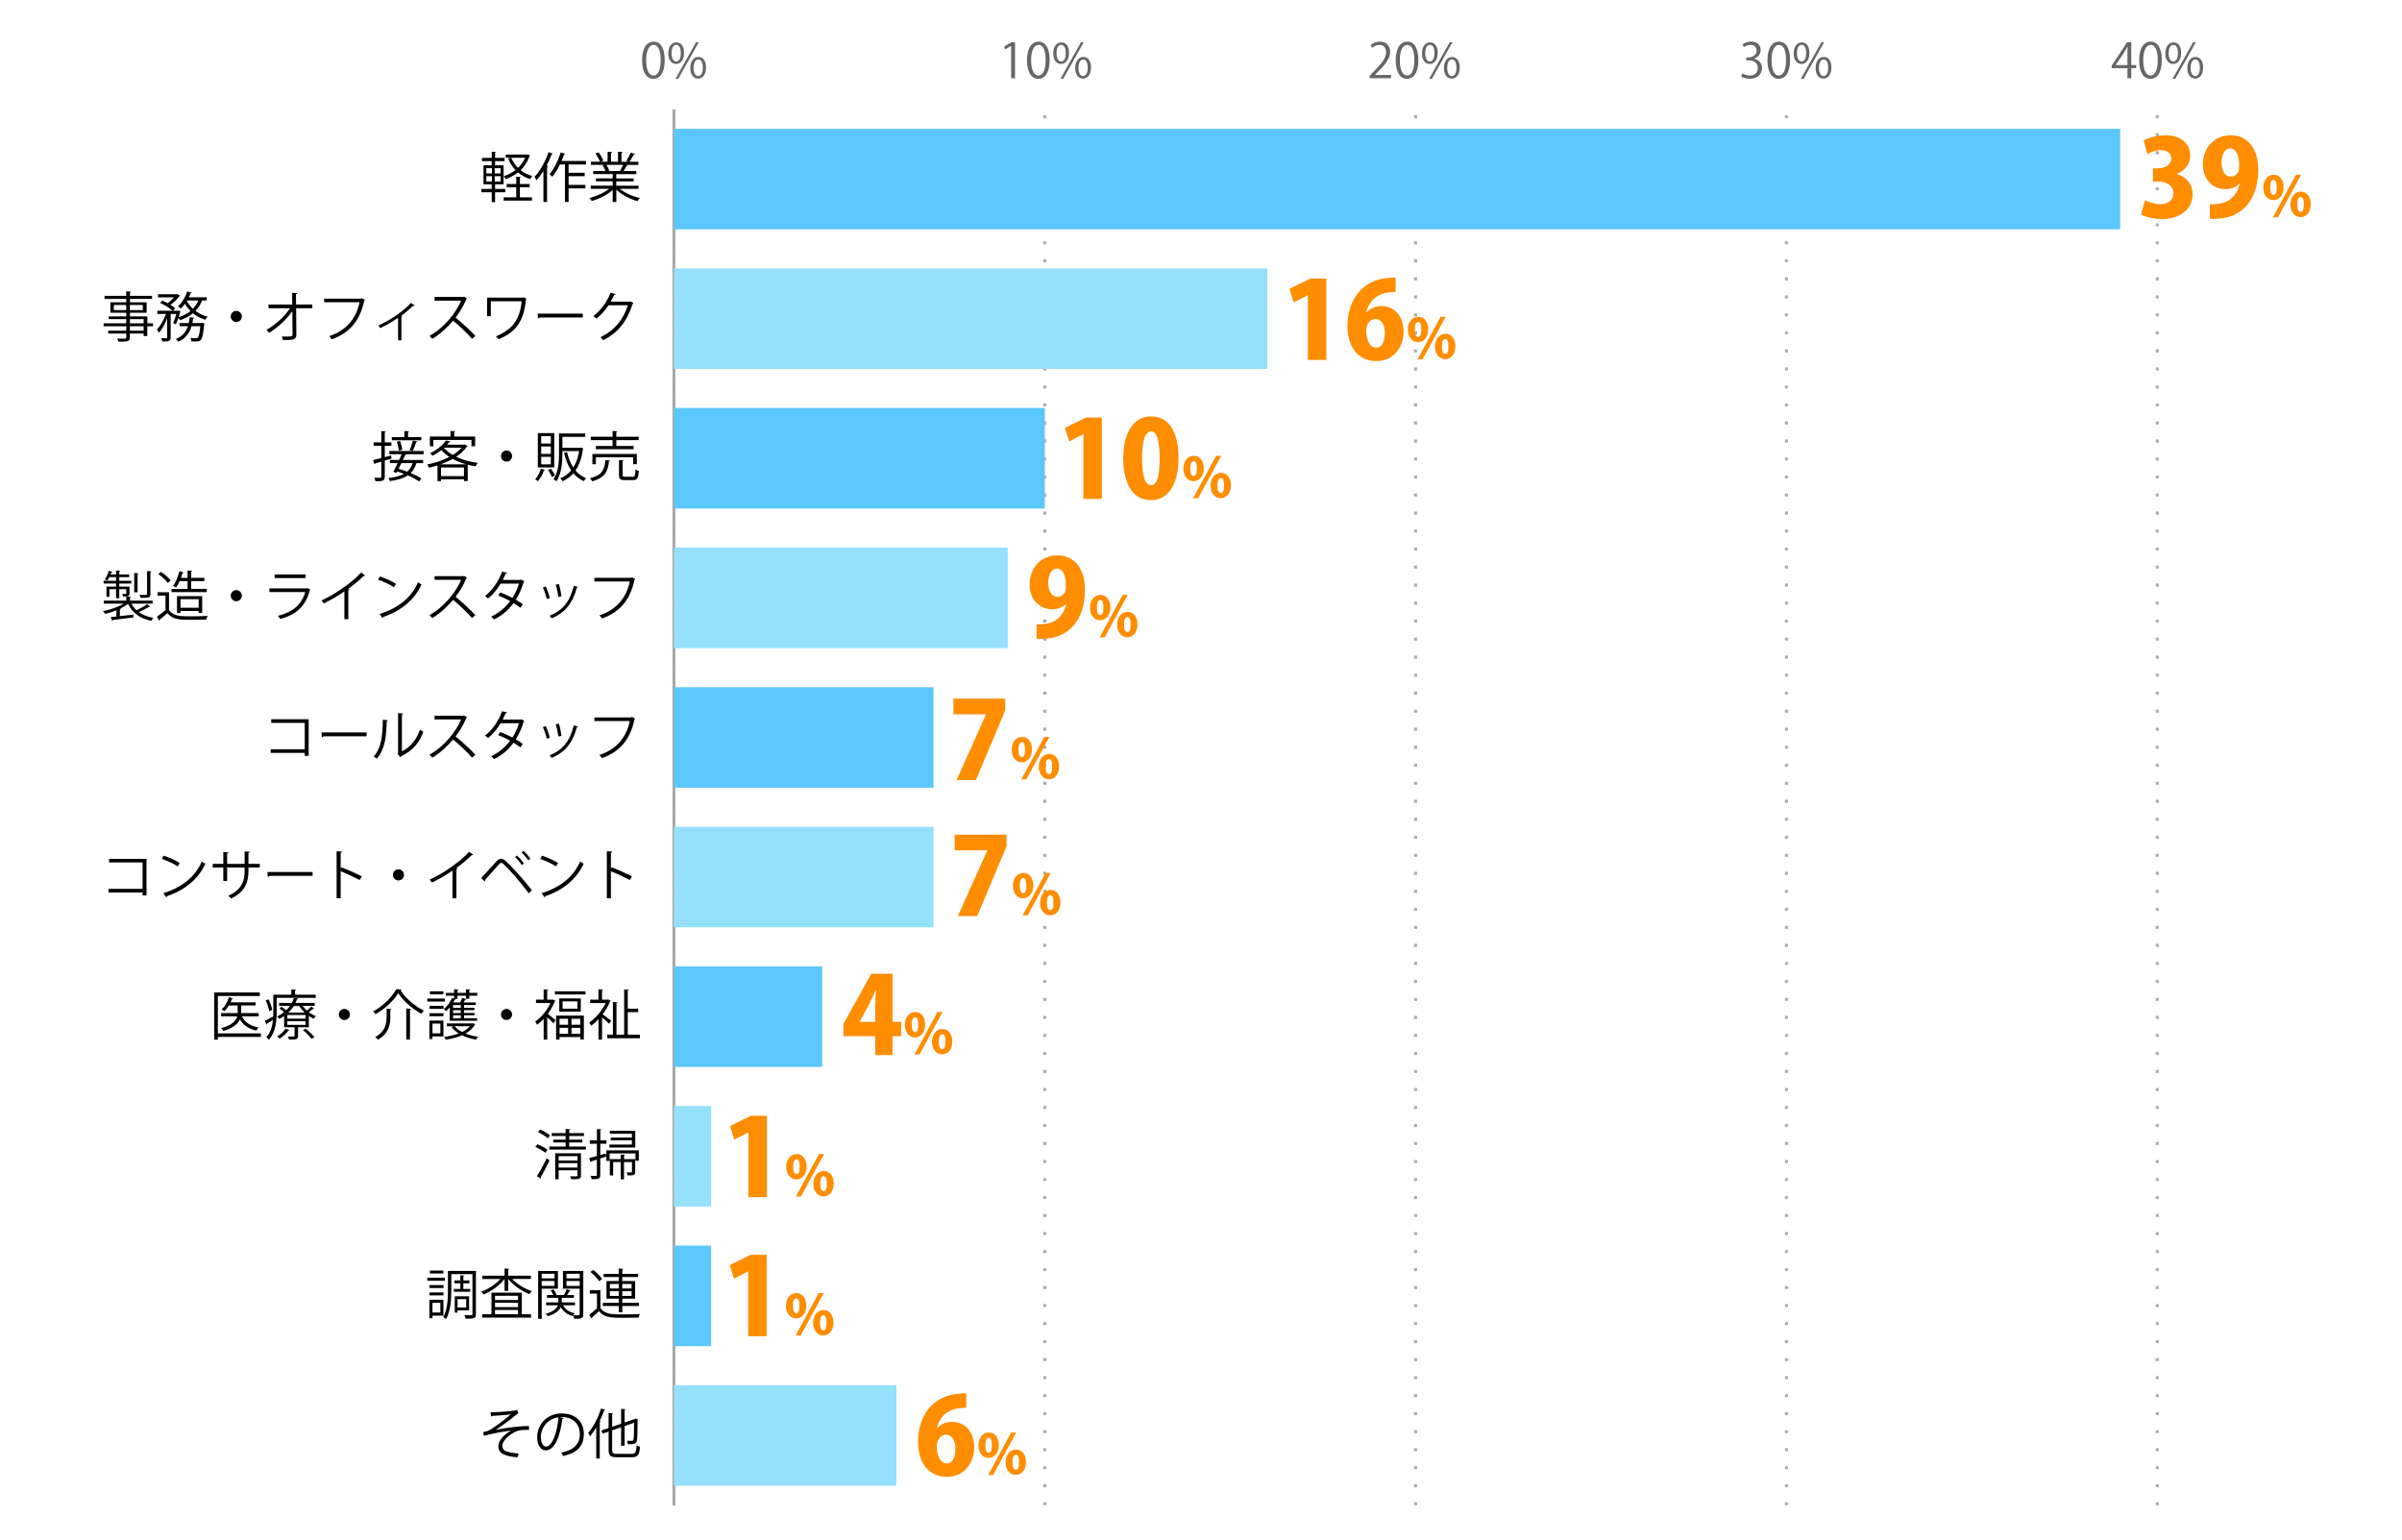 <?xml version="1.0" encoding="UTF-8"?><svg id="b" xmlns="http://www.w3.org/2000/svg" viewBox="0 0 800 513"><g id="c"><rect width="800" height="513" style="fill:none;"/><path d="M213.85,20.1c0-4.19,1.63-6.23,3.87-6.23s3.67,2.15,3.67,6.07c0,4.16-1.46,6.31-3.84,6.31-2.18,0-3.7-2.14-3.7-6.15ZM220.04,20c0-2.99-.72-5.06-2.4-5.06-1.42,0-2.43,1.9-2.43,5.06s.88,5.15,2.38,5.15c1.78,0,2.45-2.3,2.45-5.15Z" style="fill:#666;"/><path d="M227.83,17.6c0,2.5-1.23,3.7-2.66,3.7s-2.59-1.17-2.59-3.54,1.25-3.65,2.67-3.65c1.62,0,2.58,1.31,2.58,3.49ZM223.67,17.76c0,1.46.53,2.71,1.54,2.71,1.09,0,1.54-1.26,1.54-2.79,0-1.44-.4-2.74-1.54-2.74s-1.54,1.44-1.54,2.82ZM225.88,26.27h-.91l6.85-12.2h.91l-6.85,12.2ZM235.15,22.5c0,2.48-1.23,3.68-2.66,3.68s-2.59-1.17-2.59-3.54,1.25-3.67,2.67-3.67c1.62,0,2.58,1.33,2.58,3.52ZM230.99,22.58c0,1.52.53,2.75,1.54,2.75,1.1,0,1.54-1.25,1.54-2.79,0-1.42-.38-2.74-1.52-2.74-1.07,0-1.55,1.39-1.55,2.77Z" style="fill:#666;"/><path d="M336.76,26.05v-10.74h-.03l-1.97,1.14-.32-.99,2.48-1.39h1.14v11.99h-1.3Z" style="fill:#666;"/><path d="M342.05,20.1c0-4.19,1.63-6.23,3.87-6.23s3.67,2.15,3.67,6.07c0,4.16-1.46,6.31-3.84,6.31-2.18,0-3.7-2.14-3.7-6.15ZM348.25,20c0-2.99-.72-5.06-2.4-5.06-1.42,0-2.43,1.9-2.43,5.06s.88,5.15,2.38,5.15c1.78,0,2.45-2.3,2.45-5.15Z" style="fill:#666;"/><path d="M356.04,17.6c0,2.5-1.23,3.7-2.66,3.7s-2.59-1.17-2.59-3.54,1.25-3.65,2.67-3.65c1.62,0,2.58,1.31,2.58,3.49ZM351.88,17.76c0,1.46.53,2.71,1.54,2.71,1.09,0,1.54-1.26,1.54-2.79,0-1.44-.4-2.74-1.54-2.74s-1.54,1.44-1.54,2.82ZM354.09,26.27h-.91l6.85-12.2h.91l-6.85,12.2ZM363.36,22.5c0,2.48-1.23,3.68-2.66,3.68s-2.59-1.17-2.59-3.54,1.25-3.67,2.67-3.67c1.62,0,2.58,1.33,2.58,3.52ZM359.19,22.58c0,1.52.53,2.75,1.54,2.75,1.1,0,1.54-1.25,1.54-2.79,0-1.42-.38-2.74-1.52-2.74-1.07,0-1.55,1.39-1.55,2.77Z" style="fill:#666;"/><path d="M463.27,26.05h-7.09v-.82l1.17-1.23c2.85-2.88,4.29-4.63,4.29-6.58,0-1.28-.56-2.46-2.29-2.46-.96,0-1.82.53-2.4.99l-.45-.93c.74-.66,1.82-1.17,3.11-1.17,2.42,0,3.38,1.76,3.38,3.41,0,2.26-1.58,4.18-4.07,6.67l-.94.99v.03h5.3v1.09Z" style="fill:#666;"/><path d="M464.86,20.1c0-4.19,1.63-6.23,3.87-6.23s3.67,2.15,3.67,6.07c0,4.16-1.46,6.31-3.84,6.31-2.18,0-3.7-2.14-3.7-6.15ZM471.05,20c0-2.99-.72-5.06-2.4-5.06-1.42,0-2.43,1.9-2.43,5.06s.88,5.15,2.38,5.15c1.78,0,2.45-2.3,2.45-5.15Z" style="fill:#666;"/><path d="M478.84,17.6c0,2.5-1.23,3.7-2.66,3.7s-2.59-1.17-2.59-3.54,1.25-3.65,2.67-3.65c1.62,0,2.58,1.31,2.58,3.49ZM474.68,17.76c0,1.46.53,2.71,1.54,2.71,1.09,0,1.54-1.26,1.54-2.79,0-1.44-.4-2.74-1.54-2.74s-1.54,1.44-1.54,2.82ZM476.89,26.27h-.91l6.85-12.2h.91l-6.85,12.2ZM486.16,22.5c0,2.48-1.23,3.68-2.66,3.68s-2.59-1.17-2.59-3.54,1.25-3.67,2.67-3.67c1.62,0,2.58,1.33,2.58,3.52ZM482,22.58c0,1.52.53,2.75,1.54,2.75,1.1,0,1.54-1.25,1.54-2.79,0-1.42-.38-2.74-1.52-2.74-1.07,0-1.55,1.39-1.55,2.77Z" style="fill:#666;"/><path d="M584.23,19.57c1.41.24,2.61,1.38,2.61,3.1,0,1.91-1.38,3.57-4.07,3.57-1.2,0-2.29-.38-2.83-.77l.4-1.02c.43.29,1.39.72,2.45.72,2.02,0,2.67-1.41,2.67-2.51,0-1.76-1.49-2.56-3.06-2.56h-.78v-.99h.78c1.15,0,2.64-.72,2.64-2.22,0-1.04-.62-1.94-2.07-1.94-.88,0-1.71.43-2.19.78l-.4-.98c.58-.45,1.7-.9,2.85-.9,2.19,0,3.17,1.39,3.17,2.83,0,1.23-.78,2.34-2.18,2.83v.05Z" style="fill:#666;"/><path d="M588.66,20.1c0-4.19,1.63-6.23,3.87-6.23s3.67,2.15,3.67,6.07c0,4.16-1.46,6.31-3.84,6.31-2.18,0-3.7-2.14-3.7-6.15ZM594.85,20c0-2.99-.72-5.06-2.4-5.06-1.42,0-2.43,1.9-2.43,5.06s.88,5.15,2.38,5.15c1.78,0,2.45-2.3,2.45-5.15Z" style="fill:#666;"/><path d="M602.64,17.6c0,2.5-1.23,3.7-2.66,3.7s-2.59-1.17-2.59-3.54,1.25-3.65,2.67-3.65c1.62,0,2.58,1.31,2.58,3.49ZM598.48,17.76c0,1.46.53,2.71,1.54,2.71,1.09,0,1.54-1.26,1.54-2.79,0-1.44-.4-2.74-1.54-2.74s-1.54,1.44-1.54,2.82ZM600.69,26.27h-.91l6.85-12.2h.91l-6.85,12.2ZM609.96,22.5c0,2.48-1.23,3.68-2.66,3.68s-2.59-1.17-2.59-3.54,1.25-3.67,2.67-3.67c1.62,0,2.58,1.33,2.58,3.52ZM605.8,22.58c0,1.52.53,2.75,1.54,2.75,1.1,0,1.54-1.25,1.54-2.79,0-1.42-.38-2.74-1.52-2.74-1.07,0-1.55,1.39-1.55,2.77Z" style="fill:#666;"/><path d="M709.82,26.05h-1.26v-3.36h-5.23v-.85l5.12-7.78h1.38v7.6h1.63v1.02h-1.63v3.36ZM704.66,21.67h3.89v-4.26c0-.66.03-1.3.06-1.92h-.06c-.37.74-.66,1.25-.96,1.79l-2.93,4.35v.03Z" style="fill:#666;"/><path d="M712.46,20.1c0-4.19,1.63-6.23,3.87-6.23s3.67,2.15,3.67,6.07c0,4.16-1.46,6.31-3.84,6.31-2.18,0-3.7-2.14-3.7-6.15ZM718.65,20c0-2.99-.72-5.06-2.4-5.06-1.42,0-2.43,1.9-2.43,5.06s.88,5.15,2.38,5.15c1.78,0,2.45-2.3,2.45-5.15Z" style="fill:#666;"/><path d="M726.44,17.6c0,2.5-1.23,3.7-2.66,3.7s-2.59-1.17-2.59-3.54,1.25-3.65,2.67-3.65c1.62,0,2.58,1.31,2.58,3.49ZM722.28,17.76c0,1.46.53,2.71,1.54,2.71,1.09,0,1.54-1.26,1.54-2.79,0-1.44-.4-2.74-1.54-2.74s-1.54,1.44-1.54,2.82ZM724.49,26.27h-.91l6.85-12.2h.91l-6.85,12.2ZM733.76,22.5c0,2.48-1.23,3.68-2.66,3.68s-2.59-1.17-2.59-3.54,1.25-3.67,2.67-3.67c1.62,0,2.58,1.33,2.58,3.52ZM729.59,22.58c0,1.52.53,2.75,1.54,2.75,1.1,0,1.54-1.25,1.54-2.79,0-1.42-.38-2.74-1.52-2.74-1.07,0-1.55,1.39-1.55,2.77Z" style="fill:#666;"/><line x1="224.46" y1="501.39" x2="224.46" y2="36.39" style="fill:none; stroke:#aaa; stroke-dasharray:1 5; stroke-miterlimit:10;"/><line x1="347.97" y1="501.39" x2="347.97" y2="36.39" style="fill:none; stroke:#aaa; stroke-dasharray:1 5; stroke-miterlimit:10;"/><line x1="471.48" y1="501.39" x2="471.48" y2="36.39" style="fill:none; stroke:#aaa; stroke-dasharray:1 5; stroke-miterlimit:10;"/><line x1="594.99" y1="501.39" x2="594.99" y2="36.39" style="fill:none; stroke:#aaa; stroke-dasharray:1 5; stroke-miterlimit:10;"/><line x1="718.49" y1="501.39" x2="718.49" y2="36.39" style="fill:none; stroke:#aaa; stroke-dasharray:1 5; stroke-miterlimit:10;"/><line x1="224.46" y1="501.39" x2="224.46" y2="36.39" style="fill:none; stroke:#aaa; stroke-miterlimit:10;"/><rect x="224.46" y="42.9" width="481.68" height="33.48" style="fill:#5bc7fb;"/><rect x="224.46" y="89.4" width="197.61" height="33.48" style="fill:#94e0fd;"/><rect x="224.46" y="135.9" width="123.51" height="33.48" style="fill:#5bc7fb;"/><rect x="224.46" y="182.4" width="111.16" height="33.48" style="fill:#94e0fd;"/><rect x="224.46" y="228.9" width="86.46" height="33.48" style="fill:#5bc7fb;"/><rect x="224.46" y="275.4" width="86.46" height="33.48" style="fill:#94e0fd;"/><rect x="224.46" y="321.9" width="49.4" height="33.48" style="fill:#5bc7fb;"/><rect x="224.46" y="368.4" width="12.35" height="33.48" style="fill:#94e0fd;"/><rect x="224.46" y="414.9" width="12.35" height="33.48" style="fill:#5bc7fb;"/><rect x="224.46" y="461.4" width="74.1" height="33.48" style="fill:#94e0fd;"/><path d="M163.41,470.39c3.35,0,7.56-.34,8.8-.76l.43,1.13c-.2.05-.47.29-.85.61-1.82,1.51-4.45,3.4-6.59,4.88,2.5-.52,7.62-1.3,10.98-1.24v1.28c-.25-.02-.54-.02-.81-.02-.97,0-2,.07-2.75.27-1.55.43-5.29,2.65-5.29,5.11,0,1.12.68,1.49.94,1.62.81.45,2.77.77,4.47.88l-.4,1.26c-4.36-.34-6.36-1.35-6.36-3.66s2.52-4.29,4.29-5.22c-3.08.32-6.12.95-9.11,1.73l-.23-1.22c1.04-.22,1.78-.47,2.36-.81,1.35-.79,5.33-3.71,6.82-5.13-1.12.18-3.37.36-4.39.41-.52.04-1.24.05-1.71.09-.07.09-.29.22-.47.22l-.13-1.44Z"/><path d="M187.74,472.33c-.07.16-.22.29-.45.29-.65,5.6-2.52,10.48-5.51,10.48-1.51,0-2.88-1.51-2.88-4.36,0-4.32,3.37-7.94,8.1-7.94,5.2,0,7.45,3.29,7.45,6.81,0,4.29-2.48,6.36-6.84,7.36-.16-.29-.47-.77-.76-1.1,4.14-.79,6.27-2.81,6.27-6.21,0-2.97-1.91-5.67-6.12-5.67-.18,0-.38.02-.54.04l1.28.31ZM186.02,472.1c-3.64.45-5.89,3.46-5.89,6.61,0,1.93.83,3.13,1.69,3.13,2.18,0,3.75-4.81,4.2-9.74Z"/><path d="M198.58,475.46c-.65,1.1-1.33,2.11-2.05,2.95-.14-.29-.43-.86-.63-1.13,1.66-1.87,3.28-5,4.29-8.12l1.42.47c-.04.13-.18.2-.4.18-.43,1.21-.94,2.41-1.51,3.57l.41.13c-.02.11-.13.2-.36.23v12.06h-1.17v-10.33ZM203.89,482.96c0,1.06.25,1.31,1.6,1.31h4.95c1.22,0,1.42-.58,1.6-2.88.29.22.77.41,1.12.49-.23,2.65-.65,3.51-2.68,3.51h-4.99c-2.14,0-2.79-.49-2.79-2.45v-6.09l-2.02.7-.38-1.06,2.39-.83v-4.99l1.53.11c-.02.13-.11.2-.34.23v4.25l2.99-1.03v-4.95l1.51.11c-.02.13-.13.2-.34.23v4.19l3.28-1.12c.09-.09.13-.13.25-.22l.97.38c-.02.05-.11.13-.18.18-.02,3.26-.07,5.96-.22,6.68-.2,1.24-.94,1.4-3.03,1.33-.04-.34-.14-.85-.31-1.13.58.04,1.33.04,1.57.04.34,0,.52-.07.63-.54.13-.45.18-2.54.18-5.51l-3.15,1.1v6.57h-1.17v-6.18l-2.99,1.04v6.5Z"/><path d="M148.18,425.6v1.01h-5.87v-1.01h5.87ZM147.69,438.22h-3.66v.86h-1.01v-6.14h4.66v5.28ZM147.71,428.05v.99h-4.66v-.99h4.66ZM143.05,431.49v-.99h4.66v.99h-4.66ZM147.66,423.2v.99h-4.48v-.99h4.48ZM146.67,433.95h-2.63v3.24h2.63v-3.24ZM158.51,423.33v14.35c0,1.58-.76,1.58-3.46,1.58-.04-.32-.2-.86-.36-1.21.52.02,1.01.02,1.42.02h.88c.29-.02.36-.09.36-.4v-13.27h-7.04v5.42c0,2.84-.2,6.86-1.75,9.58-.2-.22-.68-.56-.95-.68,1.46-2.57,1.58-6.19,1.58-8.89v-6.5h9.31ZM151.15,429.33h2.16v-1.87h-1.98v-.96h1.98v-1.71l1.33.09c-.02.13-.11.2-.32.23v1.39h2.02v.96h-2.02v1.87h2.3v.95h-5.47v-.95ZM156.23,436.46h-3.83v.76h-.94v-5.44h4.77v4.68ZM155.27,432.73h-2.88v2.79h2.88v-2.79Z"/><path d="M176.8,426.01h-6.21c1.62,1.73,4.18,3.29,6.55,4.05-.29.23-.63.67-.81.99-2.56-.95-5.38-2.92-7.08-5.04v3.96h-1.21v-3.96c-1.69,2.2-4.48,4.18-7,5.17-.18-.29-.52-.72-.77-.95,2.29-.79,4.81-2.41,6.39-4.21h-6.03v-1.1h7.42v-2.38l1.55.11c-.02.13-.11.22-.34.25v2.02h7.54v1.1ZM173.76,430.57v7.2h3.1v1.12h-16.28v-1.12h3.1v-7.2h10.08ZM172.54,431.61h-7.67v1.42h7.67v-1.42ZM172.54,435.39v-1.44h-7.67v1.44h7.67ZM164.87,436.33v1.44h7.67v-1.44h-7.67Z"/><path d="M185.82,429.24h-5.4v10.06h-1.19v-15.95h6.59v5.89ZM184.67,424.28h-4.25v1.53h4.25v-1.53ZM180.42,428.3h4.25v-1.62h-4.25v1.62ZM194.26,423.35v14.42c0,1.42-.67,1.51-3.01,1.51-.04-.31-.2-.81-.34-1.13-.05.07-.09.14-.13.22-1.85-.5-3.21-1.53-4.03-2.99-.49,1.12-1.64,2.21-4.29,3.04-.14-.23-.47-.61-.72-.81,2.7-.74,3.69-1.84,4.05-2.83h-3.91v-.96h4.09v-1.53h-3.78v-.94h2.07c-.18-.49-.52-1.1-.86-1.57l.95-.29c.45.56.88,1.31,1.03,1.84l-.05.02h2.47c.34-.54.77-1.39.99-1.94l1.28.5c-.05.11-.2.14-.36.13-.22.36-.54.88-.85,1.31h2.3v.94h-4.07v1.53h4.41v.96h-3.98c.72,1.35,2.09,2.29,3.94,2.68-.18.14-.38.4-.54.63.49.02.94.04,1.28.04.77,0,.86,0,.86-.36v-8.52h-5.56v-5.91h6.75ZM193.07,424.28h-4.39v1.53h4.39v-1.53ZM188.68,428.32h4.39v-1.64h-4.39v1.64Z"/><path d="M199.98,429.76v5.92c1.4,2.14,4.03,2.14,7.42,2.14,1.98,0,4.29-.04,5.69-.13-.14.27-.34.83-.38,1.19-1.24.04-3.22.07-5,.07-3.96,0-6.45,0-8.23-2.23-.83.81-1.67,1.6-2.38,2.21.02.14-.02.22-.14.29l-.7-1.28c.77-.58,1.71-1.37,2.56-2.14v-4.9h-2.38v-1.15h3.55ZM197.57,423c1.13.85,2.41,2.11,2.97,3.01l-.99.76c-.52-.92-1.78-2.21-2.92-3.1l.94-.67ZM206.09,437.1v-2.09h-5.31v-1.04h5.31v-1.39h-4.1v-5.87h4.1v-1.35h-5.04v-1.03h5.04v-1.78l1.53.09c-.02.13-.13.22-.36.25v1.44h5.26v1.03h-5.26v1.35h4.27v5.87h-4.27v1.39h5.55v1.04h-5.55v2.09h-1.17ZM203.12,427.67v1.51h2.97v-1.51h-2.97ZM203.12,431.65h2.97v-1.57h-2.97v1.57ZM210.35,427.67h-3.1v1.51h3.1v-1.51ZM210.35,431.65v-1.57h-3.1v1.57h3.1Z"/><path d="M178.96,381.13c1.17.45,2.63,1.24,3.37,1.85l-.68,1.01c-.72-.61-2.16-1.44-3.33-1.94l.65-.92ZM178.83,391.74c.94-1.42,2.27-3.87,3.26-5.94l.92.76c-.9,1.93-2.09,4.2-2.97,5.62.07.09.09.18.09.25s-.02.14-.05.2l-1.24-.88ZM179.88,376.22c1.15.5,2.59,1.33,3.29,1.98l-.7.99c-.68-.67-2.09-1.55-3.26-2.09l.67-.88ZM189.58,381.91h5.55v1.01h-12.17v-1.01h5.42v-1.37h-4.12v-.94h4.12v-1.22h-4.63v-.95h4.63v-1.39l1.55.11c-.02.13-.11.22-.34.25v1.03h4.9v.95h-4.9v1.22h4.36v.94h-4.36v1.37ZM193.49,384.14v7.36c0,1.28-.58,1.28-3.21,1.28-.07-.29-.22-.68-.38-.97.4.02.79.02,1.13.02,1.3,0,1.3-.02,1.3-.31v-1.69h-6.28v2.97h-1.13v-8.66h8.57ZM192.34,385.11h-6.28v1.44h6.28v-1.44ZM186.05,388.91h6.28v-1.48h-6.28v1.48Z"/><path d="M201.76,384.21l.14,1.04c-.67.22-1.33.43-1.98.63v5.44c0,1.31-.56,1.49-2.86,1.46-.05-.29-.22-.79-.38-1.13.5.02.94.04,1.28.04.74,0,.83,0,.83-.36v-5.08l-1.85.58c-.02.14-.13.23-.25.29l-.43-1.4c.7-.16,1.58-.4,2.54-.67v-4.09h-2.36v-1.13h2.36v-3.76l1.48.09c-.02.14-.11.22-.34.25v3.42h2.05v1.13h-2.05v3.78l1.84-.52ZM201.96,383.17h10.8v3.46h-1.12v-2.43h-8.61v2.49h-1.08v-3.51ZM211.58,376.67v5.56h-8.64v-.99h7.51v-1.42h-7.04v-.9h7.04v-1.28h-7.35v-.97h8.48ZM211.56,386.08v4.21c0,1.1-.4,1.24-2.54,1.24-.05-.31-.18-.72-.32-1.03.54.02.99.02,1.28.02.45,0,.5,0,.5-.23v-3.22h-2.65v5.73h-1.1v-5.73h-2.52v4.47h-1.1v-5.46h3.62v-1.53l1.44.09c-.02.13-.11.22-.34.25v1.19h3.73Z"/><path d="M86.91,344.21v1.17h-14.35v.92h-1.21v-15.72h15.16v1.17h-13.95v12.46h14.35ZM86.15,337.46v1.08h-5.56c.92,1.98,2.83,3.22,5.53,3.71-.27.23-.59.7-.74,1.03-2.56-.58-4.39-1.8-5.49-3.73-.63,1.44-2.12,2.83-5.49,3.85-.14-.27-.47-.7-.72-.92,3.75-1.04,4.95-2.52,5.33-3.94h-5.37v-1.08h5.51v-2.54h-2.92c-.45.74-.95,1.39-1.48,1.89-.23-.2-.65-.43-.94-.59,1.03-.92,1.94-2.47,2.45-4.07l1.39.4c-.04.11-.14.16-.36.16-.14.38-.31.77-.49,1.15h8.32v1.06h-4.79v2.54h5.82Z"/><path d="M105.13,332.38h-12.98v4.81c0,2.79-.34,6.61-2.57,9.13-.18-.23-.63-.65-.87-.81,1.46-1.64,2-3.75,2.2-5.76-.76.47-1.46.88-2,1.19.02.13-.05.25-.18.31l-.52-1.22c.74-.34,1.73-.86,2.79-1.44.02-.49.02-.94.02-1.39v-5.87h5.98v-1.76l1.62.11c-.02.13-.13.22-.36.25v1.4h6.88v1.06ZM89.43,332.87c.58,1.13,1.1,2.59,1.22,3.51-.74.34-.86.38-.99.43-.13-.94-.61-2.43-1.17-3.58l.94-.36ZM100.8,335.08c.4.54.87,1.08,1.41,1.55.5-.41,1.12-.99,1.46-1.37l.95.68c-.05.07-.18.11-.34.09-.36.31-.92.77-1.4,1.13.74.56,1.55,1.01,2.36,1.31-.25.2-.58.59-.74.86-.56-.23-1.1-.56-1.64-.92v3.76h-3.58v2.88c0,1.17-.56,1.22-3.02,1.22-.05-.32-.25-.72-.4-1.01.4.02.76.02,1.08.02,1.17,0,1.17-.02,1.17-.27v-2.84h-3.48v-3.73c-.49.34-1.03.67-1.6.95-.16-.27-.5-.63-.76-.81.88-.41,1.66-.9,2.32-1.44-.43-.41-1.01-.88-1.51-1.22l.68-.58c.5.32,1.1.77,1.55,1.17.49-.47.9-.95,1.26-1.46h-3.6v-.99h4.23c.29-.56.5-1.1.67-1.64l1.42.16c-.04.14-.13.23-.36.23-.14.41-.31.83-.52,1.24h6.43v.99h-4.03ZM96.45,343.1c-.05.11-.16.16-.36.14-.72.99-1.87,2.03-2.92,2.7-.2-.2-.59-.52-.85-.7,1.01-.59,2.14-1.58,2.79-2.61l1.33.47ZM101.76,339.31v-1.21h-6.07v1.21h6.07ZM101.76,341.37v-1.24h-6.07v1.24h6.07ZM97.87,335.08c-.47.76-1.06,1.49-1.8,2.2h5.38c-.7-.67-1.31-1.42-1.78-2.2h-1.8ZM103.76,346.03c-.58-.81-1.8-2.05-2.86-2.9l.9-.49c1.04.83,2.29,2.02,2.9,2.81l-.94.58Z"/><path d="M116.55,337.91c0,1.03-.83,1.85-1.85,1.85s-1.85-.83-1.85-1.85.83-1.86,1.85-1.86,1.85.86,1.85,1.86Z"/><path d="M125.05,337.82c-.16-.27-.5-.7-.76-.95,3.22-1.71,6.28-4.74,7.69-7.38.22.02.43.04,1.78.11-.05.16-.2.23-.38.27,1.73,2.7,4.93,5.38,7.8,6.75-.29.31-.59.72-.81,1.08-2.92-1.58-6.09-4.29-7.74-6.9-1.44,2.45-4.43,5.26-7.58,7.02ZM128.76,336c.9.07,1.26.09,1.6.11-.02.13-.13.22-.36.25v2.25c0,2.59-.4,5.54-4.09,7.69-.2-.27-.65-.67-.95-.86,3.47-1.96,3.8-4.57,3.8-6.84v-2.59ZM135.31,335.93l1.6.11c-.02.13-.11.22-.36.25v9.98h-1.24v-10.34Z"/><path d="M148.18,332.6v1.01h-5.87v-1.01h5.87ZM147.69,339.94v5.28h-3.66v.86h-1.01v-6.14h4.66ZM143.05,336.04v-.99h4.66v.99h-4.66ZM143.05,338.49v-.99h4.66v.99h-4.66ZM147.66,330.2v.99h-4.48v-.99h4.48ZM146.67,340.95h-2.63v3.24h2.63v-3.24ZM149.78,340.03v-4.46c-.4.49-.83.92-1.24,1.28-.14-.2-.49-.56-.72-.74,1.03-.85,2.11-2.29,2.75-3.73l.67.23v-.94h-2.75v-.95h2.75v-1.19l1.44.09c-.02.13-.11.22-.34.23v.86h2.84v-1.19l1.46.09c-.02.13-.11.22-.34.25v.85h2.65v.95h-2.65v1.04h-1.12v-1.04h-2.84v1.04h-.76l.27.09c-.04.11-.16.16-.36.14-.16.32-.34.65-.54.97h2.32c.25-.49.52-1.1.68-1.51l1.35.4c-.04.11-.14.18-.34.18-.16.27-.36.61-.58.94h4.09v.86h-3.91v.94h3.46v.76h-3.46v.94h3.46v.77h-3.46v.97h4.34v.86h-9.13ZM148.83,340.88h8.48c.16-.04.18-.05.22-.05.09.05.18.11.77.38-.05.09-.13.14-.18.18-.7,1.19-1.78,2.14-3.08,2.88,1.28.5,2.72.86,4.2,1.06-.25.25-.56.68-.7.97-1.66-.29-3.26-.77-4.66-1.46-1.64.72-3.53,1.19-5.42,1.48-.11-.29-.34-.7-.54-.95,1.67-.2,3.37-.56,4.86-1.13-.97-.61-1.78-1.31-2.39-2.14l.63-.25h-2.18v-.95ZM153.47,335.73v-.94h-2.57v.94h2.57ZM153.47,337.42v-.94h-2.57v.94h2.57ZM153.47,339.17v-.97h-2.57v.97h2.57ZM151.42,341.83c.59.74,1.46,1.39,2.49,1.91,1.04-.5,1.94-1.13,2.59-1.91h-5.08Z"/><path d="M170.55,337.91c0,1.03-.83,1.85-1.85,1.85s-1.85-.83-1.85-1.85.83-1.86,1.85-1.86,1.85.86,1.85,1.86Z"/><path d="M184.2,332.92l.79.47c-.05.07-.13.14-.23.16-.56,1.46-1.39,2.88-2.32,4.16.74.56,2.2,1.76,2.61,2.09l-.7,1.08c-.41-.49-1.35-1.35-2.09-2.02v7.42h-1.19v-6.91c-.7.76-1.44,1.44-2.18,1.98-.13-.32-.45-.85-.65-1.06,1.94-1.35,4-3.73,5.11-6.19h-4.83v-1.12h2.54v-3.42l1.53.09c-.02.13-.11.22-.34.25v3.08h1.73l.22-.05ZM184.81,330.19h10.19v1.06h-10.19v-1.06ZM185.21,346.28v-7.99h9.25v7.92h-1.19v-.79h-6.91v.86h-1.15ZM186.27,332.56h7.17v4.41h-7.17v-4.41ZM189.2,339.35h-2.85v1.98h2.85v-1.98ZM186.36,344.37h2.85v-2.02h-2.85v2.02ZM192.3,335.98v-2.43h-4.93v2.43h4.93ZM193.27,341.33v-1.98h-2.93v1.98h2.93ZM190.34,344.37h2.93v-2.02h-2.93v2.02Z"/><path d="M203.4,333.39c-.04.09-.13.16-.23.18-.58,1.49-1.46,2.97-2.45,4.3.83.58,2.43,1.78,2.86,2.12l-.7,1.01c-.47-.49-1.53-1.4-2.36-2.09v7.38h-1.19v-6.79c-.79.85-1.62,1.58-2.43,2.18-.13-.32-.45-.86-.65-1.08,2.07-1.4,4.29-3.91,5.47-6.5h-5.15v-1.12h2.75v-3.44l1.53.09c-.02.13-.11.22-.34.25v3.1h1.87l.2-.07.81.47ZM209.09,344.64h4.05v1.19h-10.88v-1.19h1.87v-10.89l1.55.11c-.02.13-.11.22-.36.25v10.53h2.56v-15.07l1.58.09c-.02.14-.13.23-.38.25v6.07h3.46v1.15h-3.46v7.51Z"/><path d="M48.8,286.08v12.19h-1.31v-.99h-11.34v-1.21h11.34v-8.79h-11.16v-1.21h12.48Z"/><path d="M54.49,285.02c1.87.59,4.03,1.53,5.37,2.45l-.68,1.13c-1.3-.92-3.42-1.87-5.26-2.5l.58-1.08ZM54.42,297.5c6.39-1.98,10.64-5.56,12.8-10.55.38.31.79.54,1.17.74-2.25,4.93-6.64,8.77-12.75,10.8-.02.16-.13.34-.25.42l-.97-1.41Z"/><path d="M86.51,288.96h-3.76v1.24c0,3.44-1.06,6.93-5.76,9.06-.23-.29-.61-.65-.94-.9,4.57-1.98,5.42-5.19,5.42-8.14v-1.26h-5.82v4.48h-1.28v-4.48h-3.53v-1.22h3.53v-3.91l1.73.11c-.02.18-.18.34-.45.38v3.42h5.82v-4.14l1.73.11c-.02.16-.16.31-.45.34v3.69h3.76v1.22Z"/><path d="M89.08,290.46h15.03v1.28h-14.35c-.11.18-.34.31-.58.34l-.11-1.62Z"/><path d="M119.78,293.14c-1.84-.99-4.36-2.16-6.32-2.94v9h-1.35v-15.65l1.82.11c-.02.2-.16.32-.47.38v5.26l.27-.38c2.11.77,4.9,2.02,6.77,3.01l-.72,1.21Z"/><path d="M134.55,291.41c0,1.03-.83,1.85-1.85,1.85s-1.85-.83-1.85-1.85.83-1.86,1.85-1.86,1.85.86,1.85,1.86Z"/><path d="M157.63,284.71c-.07.09-.18.14-.34.14-.05,0-.11,0-.18-.02-1.39,1.4-3.38,3.04-5.13,4.3.14.05.36.16.43.2-.04.11-.2.22-.4.23v9.67h-1.31v-9.25c-1.91,1.35-4.39,2.81-6.86,4.02-.18-.29-.5-.74-.76-.99,4.92-2.27,10.3-6.12,13.2-9.31l1.35,1.01Z"/><path d="M160.27,292.45c1.37-1.44,4.21-4.61,5.24-5.71.47-.47.94-.68,1.4-.68s.97.25,1.46.68c2.32,2.12,6.07,6.28,8.79,9.81l-1.08.99c-2.56-3.55-6.32-7.81-8.34-9.69-.31-.29-.54-.45-.77-.45s-.45.18-.74.45c-.85.92-3.48,3.94-4.68,5.24.02.04.02.09.02.13,0,.14-.07.29-.18.38l-1.12-1.15ZM172.21,284.98c.83.72,1.75,1.84,2.27,2.63l-.68.54c-.52-.79-1.48-1.96-2.25-2.63l.67-.54ZM174.34,283.4c.83.74,1.76,1.82,2.29,2.63l-.68.54c-.52-.79-1.5-1.94-2.25-2.61l.65-.56Z"/><path d="M180.49,285.02c1.87.59,4.03,1.53,5.37,2.45l-.68,1.13c-1.3-.92-3.42-1.87-5.26-2.5l.58-1.08ZM180.42,297.5c6.39-1.98,10.64-5.56,12.8-10.55.38.31.79.54,1.17.74-2.25,4.93-6.64,8.77-12.75,10.8-.02.16-.13.34-.25.42l-.97-1.41Z"/><path d="M209.78,293.14c-1.84-.99-4.36-2.16-6.32-2.94v9h-1.35v-15.65l1.82.11c-.02.2-.16.32-.47.38v5.26l.27-.38c2.11.77,4.9,2.02,6.77,3.01l-.72,1.21Z"/><path d="M102.8,239.58v12.19h-1.31v-.99h-11.34v-1.21h11.34v-8.79h-11.16v-1.21h12.48Z"/><path d="M107.08,243.96h15.03v1.28h-14.35c-.11.18-.34.31-.58.34l-.11-1.62Z"/><path d="M129.21,239.89c-.02.16-.18.27-.41.31-.11,4.84-.5,9.25-3.28,12.48-.29-.22-.72-.49-1.08-.68,2.68-2.92,3.01-7.42,3.06-12.26l1.71.16ZM133.87,250.26c3.01-1.46,4.95-4.09,6-7.24.27.23.81.54,1.12.7-1.28,3.64-3.51,6.32-7.35,8.14-.05.14-.18.29-.31.36l-.94-1.19.2-.27v-13.22l1.67.09c-.02.16-.14.31-.4.34v12.28Z"/><path d="M155.56,238.91c-.04.09-.13.16-.23.2-.97,2.29-2.12,4.27-3.6,6.19,1.96,1.57,4.92,4.25,6.59,6.1l-1.1.96c-1.58-1.84-4.48-4.57-6.32-6.05-1.58,1.93-4.32,4.55-6.93,6.05-.2-.27-.63-.72-.94-.97,4.99-2.74,8.93-7.85,10.55-11.76h-8.84v-1.22h9.54l.23-.09,1.04.59Z"/><path d="M174.66,240.1c-.02.09-.11.16-.22.2-.67,2.23-1.57,4.29-2.65,5.96.77.45,1.66,1.01,2.32,1.5l-.76,1.19c-.65-.5-1.57-1.1-2.32-1.57-1.66,2.3-3.78,4.16-6.5,5.47-.2-.31-.67-.74-.99-.94,2.63-1.22,4.74-3.04,6.37-5.19-1.33-.74-2.65-1.37-3.98-1.87l.68-1.01c1.31.47,2.67,1.08,4.05,1.82.94-1.48,1.67-3.04,2.18-4.77h-6.1c-1.1,1.84-2.58,3.66-4.16,4.95-.23-.22-.72-.61-1.03-.81,2.36-1.8,4.59-5.04,5.67-8.12l1.71.4c-.07.2-.25.25-.49.23-.25.59-.67,1.48-1.01,2.14h5.98l.25-.07.97.49Z"/><path d="M181.77,241.88c.54,1.1,1.13,2.83,1.35,3.87l-1.01.27c-.22-1.04-.77-2.68-1.31-3.84l.97-.31ZM192.52,242.01c-.04.16-.22.2-.38.18-1.4,5.26-4.05,8.48-8.41,10.25-.14-.22-.47-.63-.7-.83,4.3-1.69,6.77-4.65,8.08-10.01l1.4.41ZM186.14,241.02c.38,1.21.72,2.93.85,4.09l-1.06.2c-.11-1.15-.45-2.81-.85-4.05l1.06-.23Z"/><path d="M211.56,239.36c-.05.09-.13.16-.23.2-1.42,6.82-4.95,10.88-10.84,12.95-.2-.31-.59-.79-.83-1.04,5.58-1.82,9-5.83,10.08-11.29h-11.78v-1.21h12.24l.25-.16,1.1.56Z"/><path d="M43.78,201.07c.43.85,1.01,1.58,1.71,2.21,1.17-.56,2.61-1.39,3.47-2.02l1.08.79c-.07.09-.23.13-.4.09-.88.54-2.25,1.24-3.39,1.76,1.3.94,2.92,1.57,4.83,1.91-.25.23-.54.68-.7.99-3.71-.77-6.34-2.65-7.72-5.65-.74.58-1.66,1.12-2.65,1.6l.27.05c-.02.11-.13.2-.36.22v2.2c1.41-.14,2.95-.32,4.47-.5l.04.94c-2.5.34-5.15.67-6.81.86-.02.14-.11.23-.23.27l-.54-1.24,1.91-.2v-2.05c-1.24.5-2.56.92-3.76,1.19-.14-.27-.45-.7-.7-.92,2.34-.45,5.06-1.37,6.86-2.5h-6.57v-1.01h7.47v-1.35l1.58.11c-.02.13-.13.22-.36.25v.99h7.56v1.01h-7.06ZM38.65,195.4v-1.03h-4.14v-.92h4.14v-1.21h-2.21c-.23.43-.47.83-.7,1.15-.2-.13-.56-.32-.83-.43.54-.7,1.03-1.8,1.35-2.86l1.21.38c-.05.13-.18.16-.34.14-.09.23-.18.49-.29.74h1.82v-1.33l1.4.09c-.02.13-.11.22-.34.25v.99h3.31v.88h-3.31v1.21h4.02v.92h-4.02v1.03h3.42v2.27c0,1.01-.56,1.03-2.16,1.03-.05-.27-.23-.59-.34-.83h.97c.41,0,.45,0,.45-.2v-1.42h-2.34v3.03h-1.06v-3.03h-2.21v2.54h-.99v-3.39h3.21ZM46.16,190.97c-.02.11-.11.2-.34.23v6.1h-1.12v-6.45l1.46.11ZM50.44,190.31c-.02.13-.11.22-.34.25v7.26c0,1.22-.34,1.33-3.26,1.33-.05-.31-.23-.74-.4-1.03.59.02,1.15.04,1.57.04.86,0,.97,0,.97-.34v-7.58l1.46.07Z"/><path d="M56.29,197.26v5.89c1.4,2.14,3.98,2.14,7.22,2.14,1.94,0,4.23-.05,5.64-.14-.14.29-.36.86-.4,1.22-1.24.05-3.22.09-5,.09-3.71,0-6.18,0-8-2.23-.88.79-1.84,1.6-2.61,2.21.02.16-.04.23-.16.29l-.7-1.33c.86-.58,1.93-1.4,2.84-2.2v-4.79h-2.65v-1.15h3.82ZM53.61,190.5c1.21.77,2.59,1.96,3.22,2.85l-.95.81c-.59-.9-1.96-2.12-3.17-2.93l.9-.72ZM68.86,196.16v1.06h-11.72v-1.06h5.33v-2.61h-2.63c-.36.81-.79,1.57-1.22,2.14-.25-.18-.72-.4-1.01-.54.9-1.12,1.67-3.02,2.14-4.86l1.44.4c-.04.13-.16.18-.38.18-.14.52-.32,1.06-.52,1.6h2.18v-2.41l1.57.09c-.02.13-.13.22-.36.25v2.07h4.39v1.08h-4.39v2.61h5.19ZM67.34,204.14h-1.19v-.61h-6.05v.67h-1.15v-5.62h8.39v5.56ZM60.11,202.44h6.05v-2.86h-6.05v2.86Z"/><path d="M80.55,198.41c0,1.03-.83,1.85-1.85,1.85s-1.85-.83-1.85-1.85.83-1.86,1.85-1.86,1.85.86,1.85,1.86Z"/><path d="M103.43,196.41c-.04.07-.13.14-.23.18-1.48,5.44-4.48,8.08-9.87,9.58-.16-.32-.5-.77-.76-1.04,4.9-1.22,7.94-3.75,9.07-7.92h-11.92v-1.22h12.46l.18-.11,1.06.54ZM101.74,192.56h-10.26v-1.19h10.26v1.19Z"/><path d="M121.63,191.71c-.07.09-.18.14-.34.14-.05,0-.11,0-.18-.02-1.39,1.4-3.38,3.04-5.13,4.3.14.05.36.16.43.2-.04.11-.2.22-.4.23v9.67h-1.31v-9.25c-1.91,1.35-4.39,2.81-6.86,4.02-.18-.29-.5-.74-.76-.99,4.92-2.27,10.3-6.12,13.2-9.31l1.35,1.01Z"/><path d="M126.49,192.02c1.87.59,4.03,1.53,5.37,2.45l-.68,1.13c-1.3-.92-3.42-1.87-5.26-2.5l.58-1.08ZM126.42,204.5c6.39-1.98,10.64-5.56,12.8-10.55.38.31.79.54,1.17.74-2.25,4.93-6.64,8.77-12.75,10.8-.02.16-.13.34-.25.42l-.97-1.41Z"/><path d="M155.56,192.41c-.04.09-.13.16-.23.2-.97,2.29-2.12,4.27-3.6,6.19,1.96,1.57,4.92,4.25,6.59,6.1l-1.1.96c-1.58-1.84-4.48-4.57-6.32-6.05-1.58,1.93-4.32,4.55-6.93,6.05-.2-.27-.63-.72-.94-.97,4.99-2.74,8.93-7.85,10.55-11.76h-8.84v-1.22h9.54l.23-.09,1.04.59Z"/><path d="M174.66,193.6c-.02.09-.11.16-.22.2-.67,2.23-1.57,4.29-2.65,5.96.77.45,1.66,1.01,2.32,1.5l-.76,1.19c-.65-.5-1.57-1.1-2.32-1.57-1.66,2.3-3.78,4.16-6.5,5.47-.2-.31-.67-.74-.99-.94,2.63-1.22,4.74-3.04,6.37-5.19-1.33-.74-2.65-1.37-3.98-1.87l.68-1.01c1.31.47,2.67,1.08,4.05,1.82.94-1.48,1.67-3.04,2.18-4.77h-6.1c-1.1,1.84-2.58,3.66-4.16,4.95-.23-.22-.72-.61-1.03-.81,2.36-1.8,4.59-5.04,5.67-8.12l1.71.4c-.07.2-.25.25-.49.23-.25.59-.67,1.48-1.01,2.14h5.98l.25-.07.97.49Z"/><path d="M181.77,195.38c.54,1.1,1.13,2.83,1.35,3.87l-1.01.27c-.22-1.04-.77-2.68-1.31-3.84l.97-.31ZM192.52,195.51c-.04.16-.22.2-.38.18-1.4,5.26-4.05,8.48-8.41,10.25-.14-.22-.47-.63-.7-.83,4.3-1.69,6.77-4.65,8.08-10.01l1.4.41ZM186.14,194.52c.38,1.21.72,2.93.85,4.09l-1.06.2c-.11-1.15-.45-2.81-.85-4.05l1.06-.23Z"/><path d="M211.56,192.86c-.05.09-.13.16-.23.2-1.42,6.82-4.95,10.88-10.84,12.95-.2-.31-.59-.79-.83-1.04,5.58-1.82,9-5.83,10.08-11.29h-11.78v-1.21h12.24l.25-.16,1.1.56Z"/><path d="M130.4,152.74l-2.25.68v5.37c0,1.42-.7,1.51-3.12,1.51-.04-.32-.2-.83-.38-1.17.4.02.76.02,1.08.02,1.26,0,1.26-.02,1.26-.38v-5c-.79.23-1.49.43-2.07.59,0,.16-.11.23-.23.29l-.43-1.4c.76-.18,1.71-.41,2.74-.68v-4.1h-2.56v-1.13h2.56v-3.76l1.51.09c-.02.14-.11.22-.36.25v3.42h2.2v1.13h-2.2v3.8c.7-.18,1.4-.38,2.12-.58l.13,1.06ZM141.09,151.3h-5.71c-.05.13-.16.18-.38.16-.23.52-.5,1.13-.81,1.75h6.72v1.06h-2.23c-.38,1.35-.99,2.43-1.89,3.29,1.42.59,2.7,1.24,3.58,1.85l-.79.95c-.9-.65-2.25-1.37-3.76-2.02-1.4.94-3.33,1.55-5.94,1.91-.11-.32-.32-.76-.52-1.01,2.23-.25,3.94-.7,5.22-1.4-.77-.31-1.55-.56-2.29-.79l-.25.47-1.06-.36c.43-.77.95-1.82,1.46-2.9h-2.59v-1.06h3.08c.31-.67.59-1.31.85-1.91h-4.11v-1.06h11.43v1.06ZM140.33,145.59v1.06h-9.83v-1.06h4.18v-2.03l1.57.09c-.02.13-.11.22-.34.25v1.69h4.43ZM133.24,146.87c.36.97.67,2.21.72,2.97l-1.13.27c-.05-.77-.32-2.04-.67-3.01l1.08-.23ZM133.69,154.27c-.31.65-.63,1.3-.94,1.89.92.27,1.91.59,2.88.95.85-.74,1.42-1.67,1.8-2.84h-3.75ZM139,147.07c-.04.13-.16.18-.38.2-.29.85-.74,2.12-1.17,2.95l-1.01-.27c.4-.88.85-2.27,1.08-3.21l1.48.32Z"/><path d="M154.84,148.06l.9.54c-.05.07-.14.13-.23.14-.88,1.3-2.14,2.43-3.6,3.4,2.09,1.01,4.59,1.71,7.22,2.05-.27.27-.59.79-.77,1.13-.88-.14-1.73-.32-2.58-.54v5.46h-1.24v-.61h-7.65v.63h-1.17v-5.24c-.96.29-1.93.56-2.86.76-.11-.31-.38-.81-.59-1.06,2.47-.47,5.13-1.33,7.4-2.52-1.01-.67-1.91-1.42-2.65-2.29-.85.68-1.84,1.33-2.97,1.89-.18-.27-.54-.67-.83-.85,2.52-1.15,4.32-2.79,5.26-4.21l1.51.25c-.02.14-.14.22-.36.23-.22.29-.45.59-.72.9h5.71l.23-.07ZM144.34,146.53v2.11h-1.17v-3.24h6.86v-1.85l1.6.11c-.02.13-.13.22-.36.23v1.51h6.97v3.24h-1.22v-2.11h-12.68ZM155.27,154.66c-1.62-.45-3.15-1.06-4.52-1.8-1.24.7-2.61,1.3-4,1.8h8.52ZM146.88,158.59h7.65v-2.88h-7.65v2.88ZM147.93,149.12l-.05.05c.74.9,1.75,1.69,2.9,2.38,1.17-.72,2.18-1.53,2.95-2.43h-5.8Z"/><path d="M170.55,151.91c0,1.03-.83,1.85-1.85,1.85s-1.85-.83-1.85-1.85.83-1.86,1.85-1.86,1.85.86,1.85,1.86Z"/><path d="M181.53,156.52c-.05.11-.16.16-.36.16-.43,1.31-1.21,2.72-2.03,3.6-.22-.2-.63-.5-.88-.67.79-.79,1.49-2.14,1.89-3.51l1.39.42ZM184.59,144.26v11.42h-5.46v-11.42h5.46ZM183.46,147.73v-2.45h-3.22v2.45h3.22ZM183.46,151.19v-2.48h-3.22v2.48h3.22ZM183.46,154.66v-2.5h-3.22v2.5h3.22ZM183.82,158.91c-.23-.65-.79-1.64-1.3-2.36l.95-.45c.52.72,1.1,1.67,1.37,2.29l-1.03.52ZM193.56,149.1l.7.22c-.02.11-.07.16-.11.22-.4,3.06-1.26,5.4-2.48,7.18.95,1.12,2.14,2,3.55,2.58-.27.23-.63.67-.79.97-1.37-.63-2.52-1.51-3.46-2.63-1.03,1.17-2.25,2.03-3.64,2.66-.14-.29-.47-.77-.72-.99,1.39-.54,2.61-1.42,3.62-2.65-1.08-1.6-1.85-3.58-2.38-5.85l1.01-.23c.43,1.96,1.12,3.71,2.07,5.13.94-1.44,1.6-3.24,1.96-5.47h-5.58v.77c0,2.83-.23,6.7-1.98,9.31-.2-.22-.68-.56-.97-.68,1.67-2.47,1.82-5.96,1.82-8.62v-6.64h8.73v1.13h-7.6v3.66h6.03l.22-.05Z"/><path d="M203.19,153.42c-.02.13-.14.23-.36.25-.4,3.28-1.26,5.49-5.62,6.64-.13-.32-.45-.79-.7-1.03,4.05-.97,4.83-2.84,5.11-6.01l1.57.14ZM204.03,148.54v-1.93h-7.27v-1.13h7.27v-1.94l1.6.11c-.02.13-.13.22-.36.25v1.58h7.44v1.13h-7.44v1.93h5.74v1.1h-12.55v-1.1h5.56ZM212.1,154.63h-1.21v-2.3h-12.42v2.3h-1.17v-3.42h14.8v3.42ZM207.37,158.21c0,.5.13.59.86.59h2.54c.68,0,.81-.32.86-2.43.27.22.77.4,1.12.49-.14,2.45-.5,3.06-1.87,3.06h-2.74c-1.57,0-1.98-.36-1.98-1.69v-4.97l1.57.11c-.02.13-.13.22-.36.25v4.59Z"/><path d="M50.96,107.68v.99h-1.91v3.26h-1.22v-.83h-4.57v1.22c0,.81-.23,1.13-.77,1.31-.56.18-1.51.18-3.04.18-.05-.29-.27-.76-.43-1.04.67.02,1.33.04,1.82.04,1.1,0,1.21,0,1.21-.47v-1.24h-6v-.95h6v-1.48h-7.54v-.99h7.54v-1.37h-5.83v-.92h5.83v-1.21h-5.29v-3.48h5.29v-1.13h-7.22v-1.03h7.22v-1.51l1.57.09c-.02.14-.11.23-.34.25v1.17h7.36v1.03h-7.36v1.13h5.55v3.48h-5.55v1.21h5.8v2.29h1.91ZM37.91,103.3h4.12v-1.71h-4.12v1.71ZM47.56,101.59h-4.3v1.71h4.3v-1.71ZM43.26,106.31v1.37h4.57v-1.37h-4.57ZM47.83,110.15v-1.48h-4.57v1.48h4.57Z"/><path d="M68.82,100.08h-1.51c-.5,1.35-1.26,2.5-2.21,3.47,1.17.88,2.54,1.55,4.03,1.95-.25.23-.58.7-.76,1.03-1.53-.47-2.92-1.22-4.11-2.2-1.21,1.01-2.65,1.78-4.27,2.34-.13-.22-.36-.54-.56-.79-.27.81-.58,1.57-.9,2.16l-.86-.43c.38-.77.76-1.96,1.06-3.04h-1.89v7.78c0,1.31-.59,1.39-2.81,1.39-.05-.31-.22-.81-.4-1.13.47.02.92.04,1.26.04.72,0,.79,0,.79-.29v-6.3c-.72,1.85-1.73,3.69-2.77,4.75-.13-.32-.43-.81-.65-1.1,1.15-1.12,2.32-3.19,3.01-5.13h-2.86v-1.08h5.04c-.9-.85-2.67-1.95-4.14-2.61l.76-.77c.58.25,1.19.56,1.78.88.76-.54,1.51-1.26,2.09-1.94h-5.31v-1.06h6.25l.22-.05.9.56c-.04.07-.16.14-.25.16-.7.95-1.86,2.07-2.97,2.88.63.4,1.17.79,1.57,1.15l-.74.81h1.84l.65.04c0,.23-.45,1.69-.58,2.12,1.48-.49,2.81-1.17,3.91-2.07-.7-.72-1.33-1.53-1.84-2.41-.43.59-.9,1.13-1.37,1.58-.23-.22-.67-.54-.95-.72,1.28-1.12,2.45-3.02,3.1-4.99l1.48.43c-.04.13-.18.2-.38.18-.16.45-.36.9-.59,1.35h5.96v1.08ZM67.38,107.57l.7.14c0,.11-.02.25-.07.36-.32,3.37-.65,4.7-1.15,5.2-.4.4-.79.47-1.85.47-.38,0-.83,0-1.28-.04-.04-.34-.14-.83-.34-1.13.81.07,1.57.09,1.85.09.31,0,.47-.04.63-.18.34-.34.61-1.37.86-3.83h-2.93c-.61,2.11-1.8,4.03-4.5,5.17-.13-.27-.47-.68-.72-.9,2.29-.9,3.4-2.47,4-4.27h-2.79v-1.04h3.06c.14-.63.23-1.3.31-1.94l1.55.14c-.04.14-.16.22-.38.25-.07.52-.14,1.03-.25,1.55h3.04l.27-.04ZM62.28,100.08l-.07.13c.5.97,1.19,1.85,2.02,2.63.76-.79,1.39-1.69,1.82-2.75h-3.76Z"/><path d="M80.55,105.41c0,1.03-.83,1.85-1.85,1.85s-1.85-.83-1.85-1.85.83-1.86,1.85-1.86,1.85.86,1.85,1.86Z"/><path d="M104.01,102.67h-5.38l.07,8.75c.04,1.82-1.19,1.87-4.5,1.84-.05-.32-.18-.83-.32-1.17,1.19.02,2.61.02,2.93-.02.43-.05.65-.34.63-.67l-.07-7.78c-1.84,2.7-4.83,5.51-7.76,7.24-.22-.32-.56-.7-.88-.97,2.93-1.62,6.03-4.45,7.87-7.22h-7.17v-1.22h7.9l-.04-3.89,1.73.07c-.02.2-.2.31-.45.34l.04,3.47h5.4v1.22Z"/><path d="M121.56,99.86c-.05.09-.13.16-.23.2-1.42,6.82-4.95,10.88-10.84,12.95-.2-.31-.59-.79-.83-1.04,5.58-1.82,9-5.83,10.08-11.29h-11.78v-1.21h12.24l.25-.16,1.1.56Z"/><path d="M138.12,101.77c-.07.09-.18.13-.31.13-.09,0-.16-.02-.25-.04-1.15,1.15-2.63,2.38-3.96,3.33.23.09.34.13.4.16-.04.07-.16.16-.31.2v7.81h-1.1v-7.51c-1.53,1.08-3.98,2.5-5.92,3.44-.14-.22-.43-.65-.65-.85,3.1-1.42,7.74-4.14,10.86-7.56l1.24.88Z"/><path d="M155.56,99.41c-.04.09-.13.16-.23.2-.97,2.29-2.12,4.27-3.6,6.19,1.96,1.57,4.92,4.25,6.59,6.1l-1.1.96c-1.58-1.84-4.48-4.57-6.32-6.05-1.58,1.93-4.32,4.55-6.93,6.05-.2-.27-.63-.72-.94-.97,4.99-2.74,8.93-7.85,10.55-11.76h-8.84v-1.22h9.54l.23-.09,1.04.59Z"/><path d="M175.4,99.56c-.05.07-.14.14-.23.18-.7,7.04-3.1,10.82-9.11,13.25-.23-.31-.59-.7-.9-.97,5.74-2.34,7.99-5.76,8.59-11.67h-10.28v4.97h-1.24v-6.19h11.94l.2-.14,1.04.58Z"/><path d="M179.08,104.46h15.03v1.28h-14.35c-.11.18-.34.31-.58.34l-.11-1.62Z"/><path d="M210.98,100.98c-.07.09-.16.18-.27.25-1.89,5.83-4.84,9.58-9.81,12.1-.22-.31-.56-.72-.92-.99,4.72-2.29,7.63-5.89,9.13-10.66h-6.43c-1.04,1.62-2.43,3.19-4.03,4.45-.25-.25-.67-.59-1.03-.83,2.45-1.89,4.52-4.65,5.74-7.81l1.71.49c-.07.18-.29.23-.52.23-.36.79-.74,1.55-1.15,2.27h6.34l.22-.11,1.03.61Z"/><path d="M168.27,64.04h-3.38v3.28h-1.12v-3.28h-3.44v-1.1h3.44v-1.55h-2.74v-6.32h2.74v-1.4h-3.26v-1.08h3.26v-2.03l1.46.09c-.02.13-.13.2-.34.23v1.71h3.17v1.08h-3.17v1.4h2.83v6.32h-2.83v1.55h3.38v1.1ZM161.98,56.03v1.75h1.87v-1.75h-1.87ZM161.98,58.68v1.78h1.87v-1.78h-1.87ZM166.72,57.78v-1.75h-1.95v1.75h1.95ZM166.72,60.46v-1.78h-1.95v1.78h1.95ZM170.28,52.55c.52,1.28,1.28,2.43,2.25,3.38.99-.95,1.82-2.09,2.36-3.38h-6.46v-1.08h7.09l.22-.04.77.34c-.04.09-.09.14-.14.2-.63,1.91-1.67,3.48-2.99,4.72,1.12.88,2.45,1.55,3.93,1.94-.25.25-.59.7-.76,1.01-1.53-.47-2.88-1.22-4.03-2.2-1.24.99-2.65,1.73-4.11,2.23-.14-.31-.43-.74-.67-.99,1.39-.41,2.74-1.1,3.94-2.03-1.03-1.08-1.85-2.36-2.43-3.82l1.03-.29ZM173.15,62.35v3.37h4.01v1.1h-9.42v-1.1h4.2v-3.37h-3.17v-1.06h3.17v-2.43l1.57.11c-.02.13-.13.22-.36.25v2.07h3.26v1.06h-3.26Z"/><path d="M180.99,56.95c-.72,1.17-1.51,2.21-2.32,3.08-.14-.29-.45-.86-.65-1.13,1.82-1.87,3.6-5.02,4.66-8.21l1.48.49c-.07.13-.2.18-.41.18-.49,1.3-1.06,2.57-1.71,3.8l.5.14c-.02.13-.13.2-.34.23v11.76h-1.21v-10.33ZM195.16,54.79h-5.78v2.77h5.35v1.13h-5.35v2.9h5.6v1.15h-5.6v4.52h-1.22v-12.48h-1.67c-.76,1.57-1.62,3.01-2.54,4.07-.22-.23-.65-.63-.92-.83,1.46-1.66,2.86-4.5,3.71-7.24l1.55.45c-.07.13-.2.2-.43.2-.25.72-.52,1.46-.83,2.18h8.14v1.17Z"/><path d="M212.69,62.89h-6.25c1.67,1.39,4.3,2.54,6.68,3.06-.27.25-.63.74-.81,1.06-2.5-.7-5.28-2.14-7.04-3.85v4.12h-1.21v-4.03c-1.76,1.64-4.54,3.01-6.99,3.71-.16-.31-.52-.77-.79-1.03,2.34-.54,4.93-1.69,6.61-3.04h-6.14v-1.04h7.31v-1.46h-5.58v-.97h5.58v-1.44h-6.5v-1.01h4.1c-.18-.56-.56-1.33-.94-1.91l.7-.14h-4.61v-1.06h3.02c-.27-.76-.92-1.89-1.51-2.74l1.03-.36c.65.83,1.33,1.98,1.6,2.74l-.95.36h2.36v-3.31l1.53.09c-.02.18-.16.27-.4.31v2.92h2.34v-3.31l1.57.09c-.02.18-.18.27-.41.31v2.92h2.27c-.23-.09-.5-.2-.67-.25.52-.77,1.15-1.98,1.48-2.81l1.42.49c-.04.11-.18.16-.38.16-.38.7-.95,1.69-1.46,2.41h2.95v1.06h-4.07l.52.16c-.05.13-.2.18-.38.16-.25.49-.65,1.19-1.01,1.73h4.27v1.01h-6.68v1.44h5.8v.97h-5.8v1.46h7.42v1.04ZM206.52,56.86c.32-.52.74-1.31,1.01-1.95h-5.6c.41.59.81,1.39.99,1.93l-.56.13h4.45l-.29-.11Z"/><path d="M724.92,58.01c2.96.71,5.35,3.14,5.35,6.71,0,4.57-3.78,8.24-10.2,8.24-2.96,0-5.57-.71-6.96-1.57l1.32-4.75c1.03.64,3.17,1.39,5.1,1.39,2.78,0,4.35-1.61,4.35-3.64,0-2.71-2.43-3.92-5.03-3.92h-1.78v-4.39h1.61c2,0,4.46-.96,4.46-3.25,0-1.64-1.18-2.82-3.42-2.82-1.75,0-3.5.71-4.53,1.32l-1.21-4.5c1.43-.89,4.32-1.78,7.28-1.78,5.35,0,8.21,3.07,8.21,6.71,0,2.78-1.68,5.03-4.53,6.17v.07Z" style="fill:#ff8d00;"/><path d="M745.78,61.22c-1,1.04-2.57,1.78-4.64,1.78-4.03,0-7.46-3.07-7.46-8.28s3.57-9.67,9.24-9.67c6.17,0,9.2,5.07,9.2,11.45,0,10.17-5.49,16.41-14.66,16.41-.54,0-1.03,0-1.46-.04v-4.85c.82.07,1.25.04,2.6-.11,3.28-.32,6.24-2.14,7.28-6.67l-.11-.04ZM739.9,54.19c0,2.75,1.18,4.64,3,4.64,1.28,0,2.21-.86,2.6-1.57.21-.5.25-1.25.25-2.5,0-2.82-.96-5.32-3-5.32-1.78,0-2.85,2.1-2.85,4.75Z" style="fill:#ff8d00;"/><path d="M760.58,62.34c0,2.87-1.66,4.33-3.41,4.33-2.06,0-3.37-1.86-3.37-4.16s1.27-4.29,3.44-4.29c2.36,0,3.33,2.12,3.33,4.13ZM756.11,62.54c0,1.51.39,2.39,1.12,2.39s1.05-.88,1.05-2.49c0-1.49-.28-2.5-1.07-2.5-1.09,0-1.1,1.95-1.1,2.6ZM758.7,72.36h-1.68l7.66-14.14h1.69l-7.68,14.14ZM769.62,67.97c0,2.89-1.64,4.35-3.39,4.35-2.08,0-3.39-1.86-3.39-4.16s1.27-4.29,3.44-4.29c2.39,0,3.33,2.12,3.33,4.11ZM765.13,68.21c0,1.51.41,2.38,1.14,2.38s1.05-.87,1.05-2.49c0-1.47-.26-2.5-1.07-2.5-.48,0-1.12.33-1.12,2.62Z" style="fill:#ff8d00;"/><path d="M435.6,119.88v-21.55h-.07l-4.67,2.39-1.39-4.53,6.96-3.42h5.32v27.11h-6.14Z" style="fill:#ff8d00;"/><path d="M455.21,104c1.14-1.25,2.85-2.03,4.96-2.03,4.07,0,7.31,3.1,7.31,8.56,0,5.1-3.39,9.74-9.03,9.74-6.35,0-9.67-4.99-9.67-11.56,0-9.28,5.35-15.52,13.45-16.12,1-.14,1.43-.14,2.6-.14v4.78c-.68,0-1.39.07-2.28.18-4.6.54-6.78,3.5-7.49,6.6h.14ZM461.24,110.71c0-2.14-.96-4.46-3.14-4.46-1.21,0-2.25.89-2.78,2.07-.14.36-.29,1.07-.29,2.07.07,2.85,1.18,5.42,3.35,5.42s2.85-2.57,2.85-5.1Z" style="fill:#ff8d00;"/><path d="M475.68,109.65c0,2.87-1.66,4.33-3.41,4.33-2.06,0-3.37-1.86-3.37-4.16s1.27-4.29,3.44-4.29c2.36,0,3.33,2.12,3.33,4.13ZM471.21,109.85c0,1.51.39,2.39,1.12,2.39s1.05-.88,1.05-2.49c0-1.49-.28-2.5-1.07-2.5-1.09,0-1.1,1.95-1.1,2.6ZM473.81,119.67h-1.68l7.66-14.14h1.69l-7.68,14.14ZM484.73,115.29c0,2.89-1.64,4.35-3.39,4.35-2.08,0-3.39-1.86-3.39-4.16s1.27-4.29,3.44-4.29c2.39,0,3.33,2.12,3.33,4.11ZM480.23,115.53c0,1.51.41,2.38,1.14,2.38s1.05-.87,1.05-2.49c0-1.47-.26-2.5-1.07-2.5-.48,0-1.12.33-1.12,2.62Z" style="fill:#ff8d00;"/><path d="M360.83,166.19v-21.55h-.07l-4.67,2.39-1.39-4.53,6.96-3.42h5.32v27.11h-6.14Z" style="fill:#ff8d00;"/><path d="M374.1,152.71c0-7.63,2.82-14.02,9.31-14.02,6.99,0,9.1,7.1,9.1,13.84,0,8.85-3.42,14.06-9.2,14.06-6.92,0-9.2-7.06-9.2-13.88ZM386.23,152.63c0-5.81-.89-8.95-2.85-8.95-1.85,0-3,2.78-3,8.95s1.04,8.96,3,8.96c1.5,0,2.85-1.57,2.85-8.96Z" style="fill:#ff8d00;"/><path d="M400.92,155.96c0,2.87-1.66,4.33-3.41,4.33-2.06,0-3.37-1.86-3.37-4.16s1.27-4.29,3.44-4.29c2.36,0,3.33,2.12,3.33,4.13ZM396.45,156.17c0,1.51.39,2.39,1.12,2.39s1.05-.88,1.05-2.49c0-1.49-.28-2.5-1.07-2.5-1.09,0-1.1,1.95-1.1,2.6ZM399.04,165.98h-1.68l7.66-14.14h1.69l-7.68,14.14ZM409.97,161.6c0,2.89-1.64,4.35-3.39,4.35-2.08,0-3.39-1.86-3.39-4.16s1.27-4.29,3.44-4.29c2.39,0,3.33,2.12,3.33,4.11ZM405.47,161.84c0,1.51.41,2.38,1.14,2.38s1.05-.87,1.05-2.49c0-1.47-.26-2.5-1.07-2.5-.48,0-1.12.33-1.12,2.62Z" style="fill:#ff8d00;"/><path d="M355.01,201.16c-1,1.04-2.57,1.78-4.64,1.78-4.03,0-7.46-3.07-7.46-8.28s3.57-9.67,9.24-9.67c6.17,0,9.2,5.07,9.2,11.45,0,10.17-5.49,16.41-14.66,16.41-.54,0-1.04,0-1.46-.04v-4.85c.82.07,1.25.04,2.6-.11,3.28-.32,6.24-2.14,7.28-6.67l-.11-.04ZM349.12,194.13c0,2.75,1.18,4.64,3,4.64,1.29,0,2.21-.86,2.61-1.57.21-.5.25-1.25.25-2.5,0-2.82-.96-5.32-3-5.32-1.78,0-2.85,2.1-2.85,4.75Z" style="fill:#ff8d00;"/><path d="M369.81,202.28c0,2.87-1.66,4.33-3.41,4.33-2.06,0-3.37-1.86-3.37-4.16s1.27-4.29,3.44-4.29c2.36,0,3.33,2.12,3.33,4.13ZM365.33,202.48c0,1.51.39,2.39,1.12,2.39s1.05-.88,1.05-2.49c0-1.49-.28-2.5-1.07-2.5-1.09,0-1.1,1.95-1.1,2.6ZM367.93,212.3h-1.68l7.66-14.14h1.69l-7.68,14.14ZM378.85,207.91c0,2.89-1.64,4.35-3.39,4.35-2.08,0-3.39-1.86-3.39-4.16s1.27-4.29,3.44-4.29c2.39,0,3.33,2.12,3.33,4.11ZM374.36,208.15c0,1.51.41,2.38,1.14,2.38s1.05-.87,1.05-2.49c0-1.47-.26-2.5-1.07-2.5-.48,0-1.12.33-1.12,2.62Z" style="fill:#ff8d00;"/><path d="M317.53,232.71h17.27v3.92l-9.78,23.19h-6.42l9.78-21.83v-.07h-10.84v-5.21Z" style="fill:#ff8d00;"/><path d="M343.71,249.59c0,2.87-1.66,4.33-3.41,4.33-2.06,0-3.37-1.86-3.37-4.16s1.27-4.29,3.44-4.29c2.36,0,3.33,2.12,3.33,4.13ZM339.23,249.79c0,1.51.39,2.39,1.12,2.39s1.05-.88,1.05-2.49c0-1.49-.28-2.5-1.07-2.5-1.09,0-1.1,1.95-1.1,2.6ZM341.83,259.61h-1.68l7.66-14.14h1.69l-7.68,14.14ZM352.75,255.23c0,2.89-1.64,4.35-3.39,4.35-2.08,0-3.39-1.86-3.39-4.16s1.27-4.29,3.44-4.29c2.39,0,3.33,2.12,3.33,4.11ZM348.25,255.46c0,1.51.41,2.38,1.14,2.38s1.05-.87,1.05-2.49c0-1.47-.26-2.5-1.07-2.5-.48,0-1.12.33-1.12,2.62Z" style="fill:#ff8d00;"/><path d="M317.96,278.02h17.27v3.92l-9.78,23.19h-6.42l9.78-21.83v-.07h-10.84v-5.21Z" style="fill:#ff8d00;"/><path d="M344.14,294.9c0,2.87-1.66,4.33-3.41,4.33-2.06,0-3.37-1.86-3.37-4.16s1.27-4.29,3.44-4.29c2.36,0,3.33,2.12,3.33,4.13ZM339.66,295.1c0,1.51.39,2.39,1.12,2.39s1.05-.88,1.05-2.49c0-1.49-.28-2.5-1.07-2.5-1.09,0-1.1,1.95-1.1,2.6ZM342.26,304.92h-1.68l7.66-14.14h1.69l-7.68,14.14ZM353.18,300.54c0,2.89-1.64,4.35-3.39,4.35-2.08,0-3.39-1.86-3.39-4.16s1.27-4.29,3.44-4.29c2.39,0,3.33,2.12,3.33,4.11ZM348.68,300.78c0,1.51.41,2.38,1.14,2.38s1.05-.87,1.05-2.49c0-1.47-.26-2.5-1.07-2.5-.48,0-1.12.33-1.12,2.62Z" style="fill:#ff8d00;"/><path d="M297.26,351.44h-5.74v-6.31h-10.6v-4.1l9.28-16.7h7.06v16.05h2.89v4.74h-2.89v6.31ZM286.35,340.38h5.17v-5.53c0-1.53.14-3.35.21-4.96h-.11c-.75,1.61-1.43,3.21-2.28,4.85l-3,5.57v.07Z" style="fill:#ff8d00;"/><path d="M308.14,341.22c0,2.87-1.66,4.33-3.41,4.33-2.06,0-3.37-1.86-3.37-4.16s1.27-4.29,3.44-4.29c2.36,0,3.33,2.12,3.33,4.13ZM303.66,341.42c0,1.51.39,2.39,1.12,2.39s1.05-.88,1.05-2.49c0-1.49-.28-2.5-1.07-2.5-1.09,0-1.1,1.95-1.1,2.6ZM306.26,351.23h-1.68l7.66-14.14h1.69l-7.68,14.14ZM317.18,346.85c0,2.89-1.64,4.35-3.39,4.35-2.08,0-3.39-1.86-3.39-4.16s1.27-4.29,3.44-4.29c2.39,0,3.33,2.12,3.33,4.11ZM312.68,347.09c0,1.51.41,2.38,1.14,2.38s1.05-.87,1.05-2.49c0-1.47-.26-2.5-1.07-2.5-.48,0-1.12.33-1.12,2.62Z" style="fill:#ff8d00;"/><path d="M249.27,398.76v-21.55h-.07l-4.67,2.39-1.39-4.53,6.96-3.42h5.32v27.11h-6.14Z" style="fill:#ff8d00;"/><path d="M268.64,388.53c0,2.87-1.66,4.33-3.41,4.33-2.06,0-3.37-1.86-3.37-4.16s1.27-4.29,3.44-4.29c2.36,0,3.33,2.12,3.33,4.13ZM264.16,388.73c0,1.51.39,2.39,1.12,2.39s1.05-.88,1.05-2.49c0-1.49-.28-2.5-1.07-2.5-1.09,0-1.1,1.95-1.1,2.6ZM266.76,398.55h-1.68l7.66-14.14h1.69l-7.68,14.14ZM277.68,394.17c0,2.89-1.64,4.35-3.39,4.35-2.08,0-3.39-1.86-3.39-4.16s1.27-4.29,3.44-4.29c2.39,0,3.33,2.12,3.33,4.11ZM273.19,394.4c0,1.51.41,2.38,1.14,2.38s1.05-.87,1.05-2.49c0-1.47-.26-2.5-1.07-2.5-.48,0-1.12.33-1.12,2.62Z" style="fill:#ff8d00;"/><path d="M249.19,445.07v-21.55h-.07l-4.67,2.39-1.39-4.53,6.96-3.42h5.32v27.11h-6.14Z" style="fill:#ff8d00;"/><path d="M268.55,434.84c0,2.87-1.66,4.33-3.41,4.33-2.06,0-3.37-1.86-3.37-4.16s1.27-4.29,3.44-4.29c2.36,0,3.33,2.12,3.33,4.13ZM264.08,435.04c0,1.51.39,2.39,1.12,2.39s1.05-.88,1.05-2.49c0-1.49-.28-2.5-1.07-2.5-1.09,0-1.1,1.95-1.1,2.6ZM266.67,444.86h-1.68l7.66-14.14h1.69l-7.68,14.14ZM277.59,440.48c0,2.89-1.64,4.35-3.39,4.35-2.08,0-3.39-1.86-3.39-4.16s1.27-4.29,3.44-4.29c2.39,0,3.33,2.12,3.33,4.11ZM273.1,440.72c0,1.51.41,2.38,1.14,2.38s1.05-.87,1.05-2.49c0-1.47-.26-2.5-1.07-2.5-.48,0-1.12.33-1.12,2.62Z" style="fill:#ff8d00;"/><path d="M312.19,475.65c1.14-1.25,2.85-2.03,4.96-2.03,4.07,0,7.31,3.1,7.31,8.56,0,5.1-3.39,9.74-9.03,9.74-6.35,0-9.67-4.99-9.67-11.56,0-9.28,5.35-15.52,13.45-16.12,1-.14,1.43-.14,2.6-.14v4.78c-.68,0-1.39.07-2.28.18-4.6.54-6.78,3.5-7.49,6.6h.14ZM318.22,482.35c0-2.14-.96-4.46-3.14-4.46-1.21,0-2.25.89-2.78,2.07-.14.36-.29,1.07-.29,2.07.07,2.85,1.18,5.42,3.35,5.42s2.85-2.57,2.85-5.1Z" style="fill:#ff8d00;"/><path d="M332.66,481.29c0,2.87-1.66,4.33-3.41,4.33-2.06,0-3.37-1.86-3.37-4.16s1.27-4.29,3.44-4.29c2.36,0,3.33,2.12,3.33,4.13ZM328.18,481.5c0,1.51.39,2.39,1.12,2.39s1.05-.88,1.05-2.49c0-1.49-.28-2.5-1.07-2.5-1.09,0-1.1,1.95-1.1,2.6ZM330.78,491.31h-1.68l7.66-14.14h1.69l-7.68,14.14ZM341.7,486.93c0,2.89-1.64,4.35-3.39,4.35-2.08,0-3.39-1.86-3.39-4.16s1.27-4.29,3.44-4.29c2.39,0,3.33,2.12,3.33,4.11ZM337.21,487.17c0,1.51.41,2.38,1.14,2.38s1.05-.87,1.05-2.49c0-1.47-.26-2.5-1.07-2.5-.48,0-1.12.33-1.12,2.62Z" style="fill:#ff8d00;"/></g></svg>
